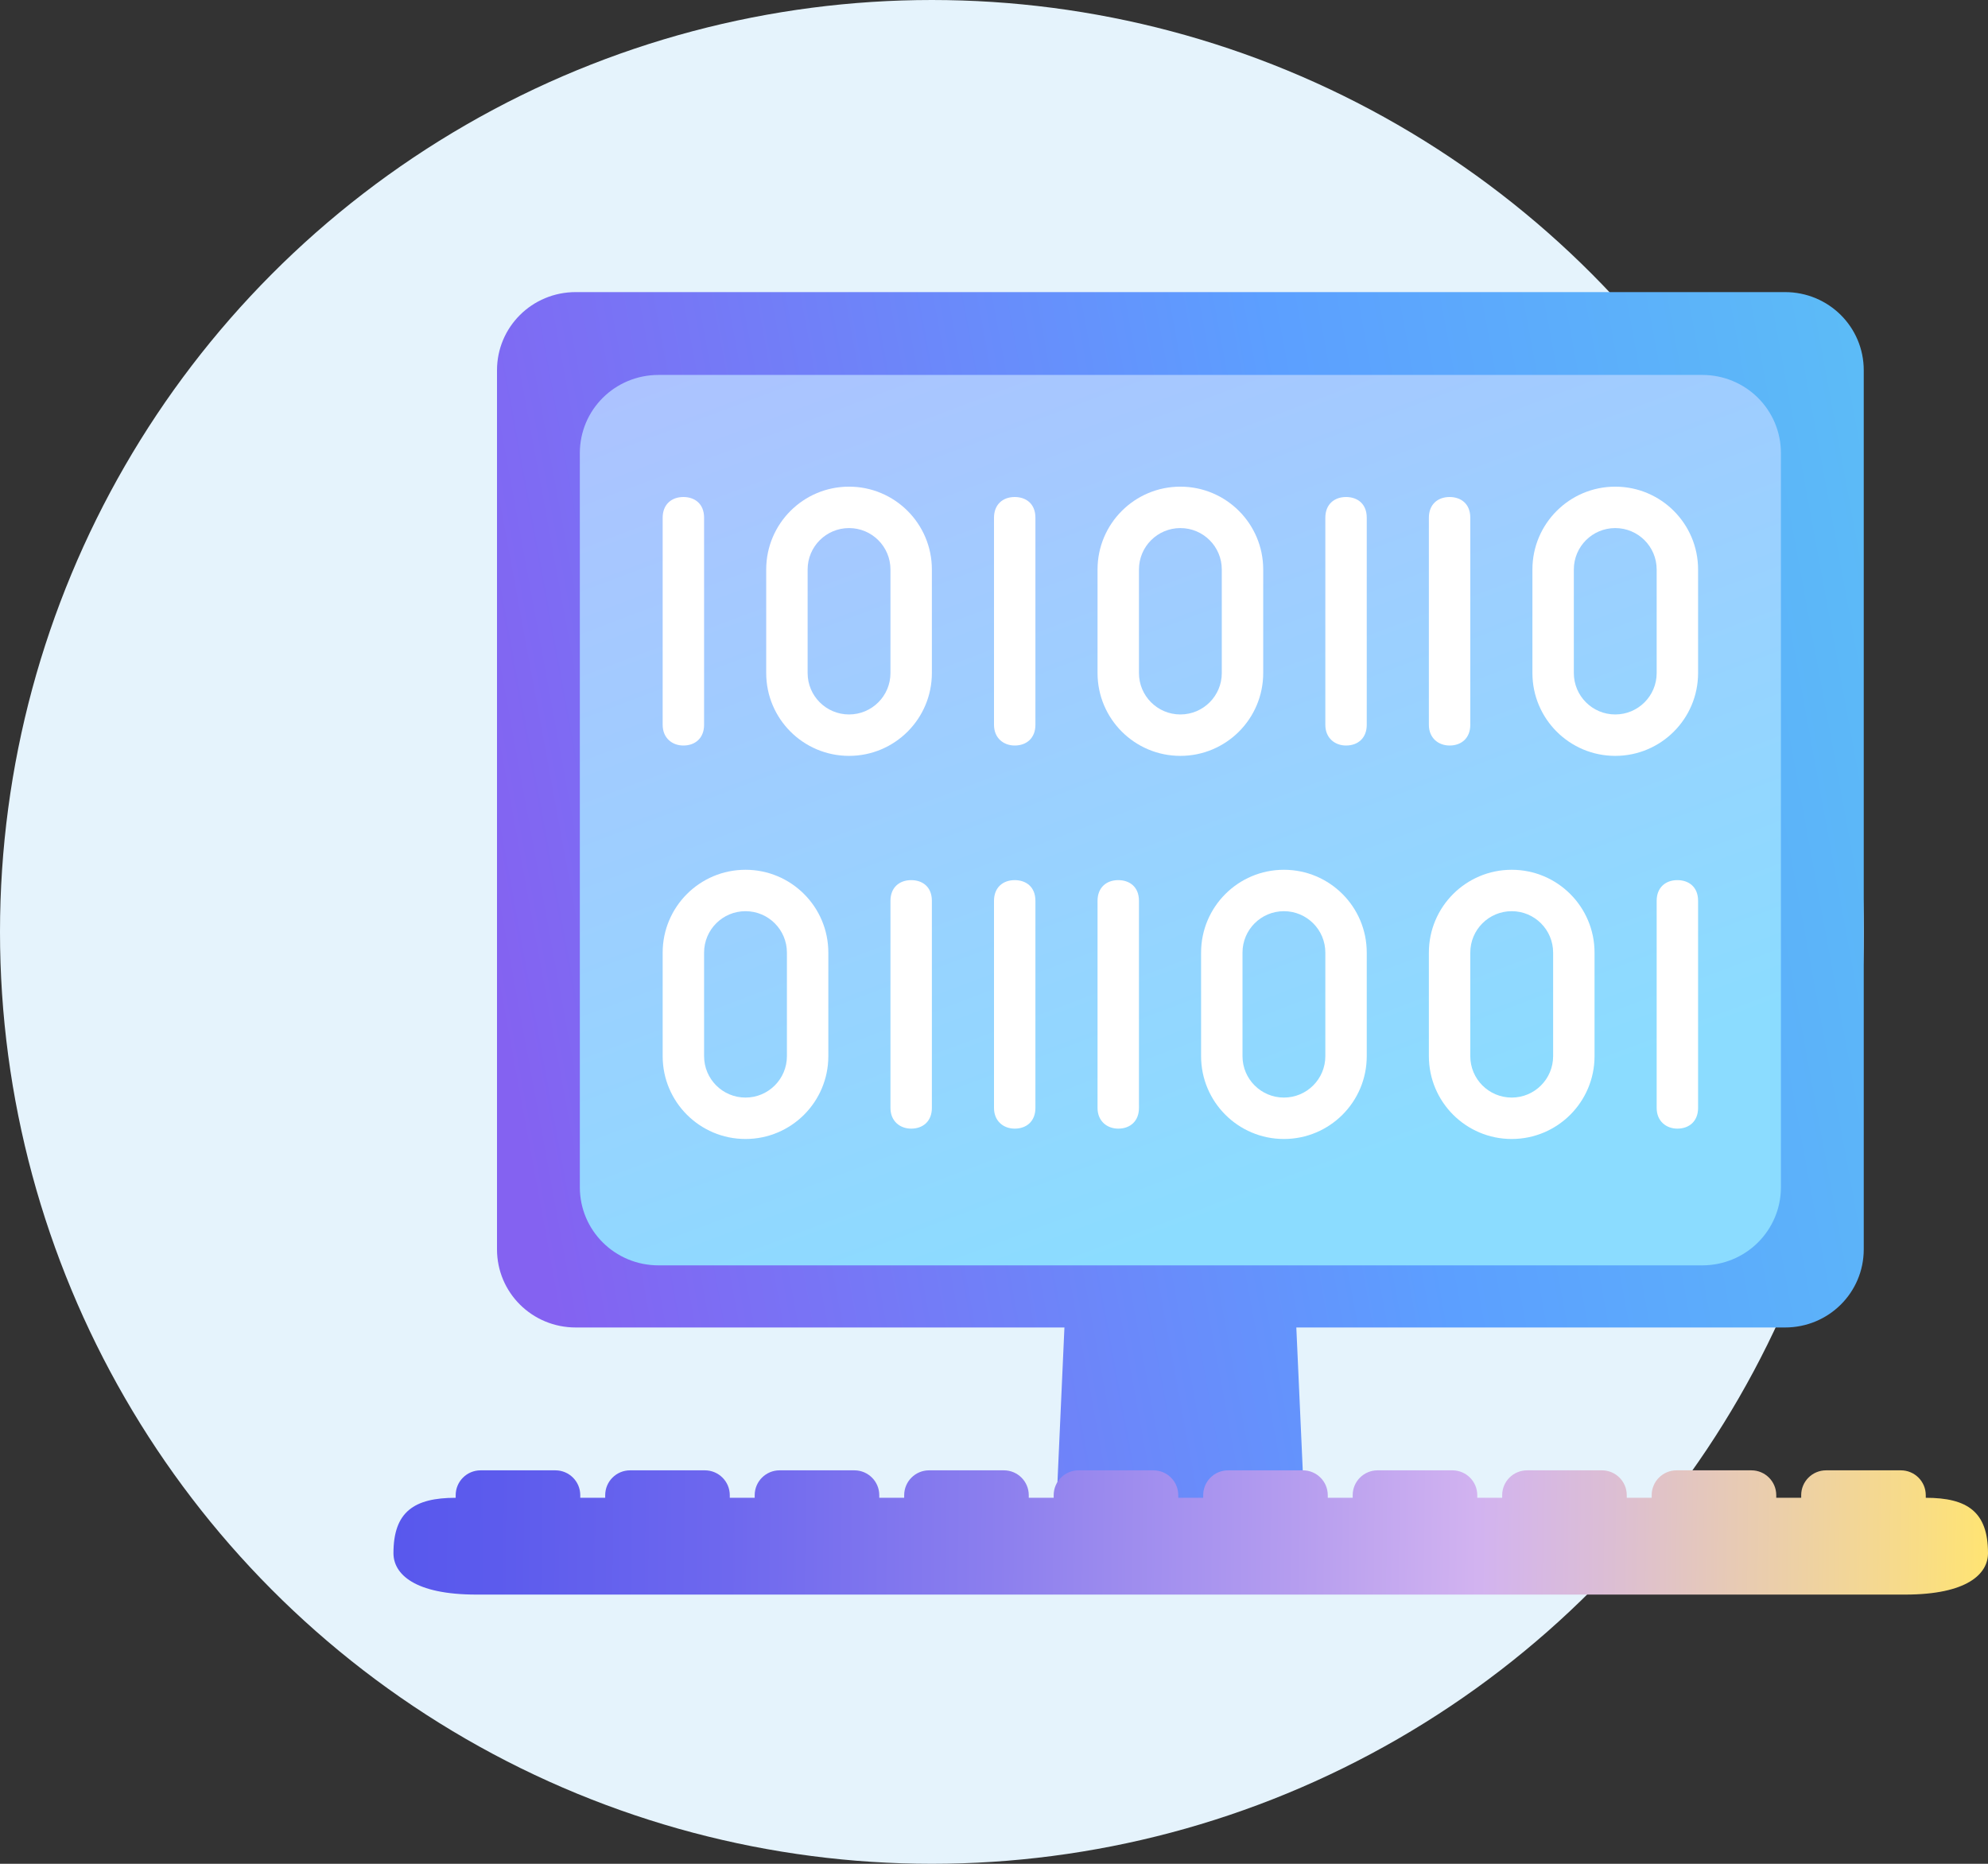<svg width="96" height="90" viewBox="0 0 96 90" fill="none" xmlns="http://www.w3.org/2000/svg">
<rect x="0" y="0" width="96" height="90" fill="#333333" stroke="none"/>
<circle cx="45" cy="45" r="45" fill="#E5F3FC"/>
<path d="M86.198 14.105H27.802C25.695 14.105 24 15.788 24 17.881V60.327C24 62.419 25.695 64.102 27.802 64.102H51.401L51 73H63L62.599 64.102H86.198C88.305 64.102 90 62.419 90 60.327V17.881C90 15.788 88.305 14.105 86.198 14.105Z" fill="url(#paint0_linear)"/>
<path d="M82.198 18.105H31.802C29.695 18.105 28 19.788 28 21.881V57.327C28 59.419 29.695 61.102 31.802 61.102H82.198C84.305 61.102 86 59.419 86 57.327V21.881C86 19.788 84.305 18.105 82.198 18.105Z" fill="url(#paint1_linear)"/>
<path d="M23.209 71C22.544 71 22.005 71.537 22.005 72.2V72.326C20 72.326 19 73 19 75C19 76 20 77 23.008 77L91.992 77C95 77 96 76 96 75C96 73 95 72.326 92.995 72.326V72.2C92.995 71.537 92.456 71 91.791 71H88.182C87.517 71 86.979 71.537 86.979 72.2V72.326L85.775 72.326V72.2C85.775 71.537 85.237 71 84.572 71H80.963C80.298 71 79.759 71.537 79.759 72.2V72.326H78.556V72.2C78.556 71.537 78.017 71 77.353 71H73.743C73.079 71 72.54 71.537 72.54 72.2V72.326H71.337V72.2C71.337 71.537 70.798 71 70.134 71H66.524C65.86 71 65.321 71.537 65.321 72.2V72.326H64.118V72.2C64.118 71.537 63.579 71 62.914 71H59.305C58.64 71 58.102 71.537 58.102 72.2V72.326H56.898V72.2C56.898 71.537 56.36 71 55.695 71H52.086C51.421 71 50.882 71.537 50.882 72.2V72.326H49.679V72.2C49.679 71.537 49.141 71 48.476 71H44.866C44.202 71 43.663 71.537 43.663 72.2V72.326H42.46V72.2C42.46 71.537 41.921 71 41.257 71H37.647C36.983 71 36.444 71.537 36.444 72.2V72.326H35.241V72.2C35.241 71.537 34.702 71 34.037 71H30.428C29.763 71 29.225 71.537 29.225 72.2V72.326H28.021V72.2C28.021 71.537 27.483 71 26.818 71H23.209Z" fill="url(#paint2_linear)"/>
<path d="M32 35L32 25C32 24.357 32.429 24 33 24C33.536 24 34 24.314 34 25L34 35C34 35.643 33.571 36 33 36C32.464 36 32 35.643 32 35Z" fill="white"/>
<path d="M43 53.5L43 43.5C43 42.857 43.429 42.5 44 42.5C44.536 42.5 45 42.814 45 43.5L45 53.5C45 54.143 44.571 54.5 44 54.5C43.464 54.5 43 54.143 43 53.5Z" fill="white"/>
<path d="M48 35L48 25C48 24.357 48.429 24 49 24C49.536 24 50 24.314 50 25L50 35C50 35.643 49.571 36 49 36C48.464 36 48 35.643 48 35Z" fill="white"/>
<path d="M48 53.5L48 43.5C48 42.857 48.429 42.5 49 42.5C49.536 42.5 50 42.814 50 43.5L50 53.5C50 54.143 49.571 54.5 49 54.5C48.464 54.5 48 54.143 48 53.5Z" fill="white"/>
<path d="M64 35L64 25C64 24.357 64.429 24 65 24C65.536 24 66 24.314 66 25L66 35C66 35.643 65.571 36 65 36C64.464 36 64 35.643 64 35Z" fill="white"/>
<path d="M53 53.5L53 43.5C53 42.857 53.429 42.5 54 42.5C54.536 42.5 55 42.814 55 43.5L55 53.5C55 54.143 54.571 54.5 54 54.5C53.464 54.5 53 54.143 53 53.5Z" fill="white"/>
<path d="M69 35L69 25C69 24.357 69.429 24 70 24C70.536 24 71 24.314 71 25L71 35C71 35.643 70.571 36 70 36C69.464 36 69 35.643 69 35Z" fill="white"/>
<path d="M80 53.5L80 43.5C80 42.857 80.429 42.5 81 42.5C81.536 42.5 82 42.814 82 43.5L82 53.5C82 54.143 81.571 54.5 81 54.5C80.464 54.5 80 54.143 80 53.5Z" fill="white"/>
<path fill-rule="evenodd" clip-rule="evenodd" d="M43 32.5V27.5C43 26.395 42.105 25.5 41 25.5C39.895 25.5 39 26.395 39 27.5V32.5C39 33.605 39.895 34.5 41 34.5C42.105 34.5 43 33.605 43 32.5ZM41 23.5C38.791 23.5 37 25.291 37 27.5V32.5C37 34.709 38.791 36.5 41 36.5C43.209 36.5 45 34.709 45 32.5V27.5C45 25.291 43.209 23.5 41 23.5Z" fill="white"/>
<path fill-rule="evenodd" clip-rule="evenodd" d="M38 51V46C38 44.895 37.105 44 36 44C34.895 44 34 44.895 34 46V51C34 52.105 34.895 53 36 53C37.105 53 38 52.105 38 51ZM36 42C33.791 42 32 43.791 32 46V51C32 53.209 33.791 55 36 55C38.209 55 40 53.209 40 51V46C40 43.791 38.209 42 36 42Z" fill="white"/>
<path fill-rule="evenodd" clip-rule="evenodd" d="M59 32.5V27.5C59 26.395 58.105 25.5 57 25.5C55.895 25.5 55 26.395 55 27.5V32.5C55 33.605 55.895 34.5 57 34.5C58.105 34.5 59 33.605 59 32.5ZM57 23.5C54.791 23.5 53 25.291 53 27.5V32.5C53 34.709 54.791 36.5 57 36.5C59.209 36.5 61 34.709 61 32.5V27.5C61 25.291 59.209 23.5 57 23.5Z" fill="white"/>
<path fill-rule="evenodd" clip-rule="evenodd" d="M64 51V46C64 44.895 63.105 44 62 44C60.895 44 60 44.895 60 46V51C60 52.105 60.895 53 62 53C63.105 53 64 52.105 64 51ZM62 42C59.791 42 58 43.791 58 46V51C58 53.209 59.791 55 62 55C64.209 55 66 53.209 66 51V46C66 43.791 64.209 42 62 42Z" fill="white"/>
<path fill-rule="evenodd" clip-rule="evenodd" d="M80 32.5V27.5C80 26.395 79.105 25.5 78 25.5C76.895 25.5 76 26.395 76 27.5V32.5C76 33.605 76.895 34.5 78 34.5C79.105 34.5 80 33.605 80 32.5ZM78 23.5C75.791 23.5 74 25.291 74 27.5V32.5C74 34.709 75.791 36.5 78 36.5C80.209 36.5 82 34.709 82 32.5V27.5C82 25.291 80.209 23.5 78 23.5Z" fill="white"/>
<path fill-rule="evenodd" clip-rule="evenodd" d="M75 51V46C75 44.895 74.105 44 73 44C71.895 44 71 44.895 71 46V51C71 52.105 71.895 53 73 53C74.105 53 75 52.105 75 51ZM73 42C70.791 42 69 43.791 69 46V51C69 53.209 70.791 55 73 55C75.209 55 77 53.209 77 51V46C77 43.791 75.209 42 73 42Z" fill="white"/>
<defs>
<linearGradient id="paint0_linear" x1="24" y1="48.706" x2="101.444" y2="34.471" gradientUnits="userSpaceOnUse">
<stop stop-color="#8462F1"/>
<stop offset="0.542" stop-color="#5C9FFF"/>
<stop offset="0.978" stop-color="#5CC2F5"/>
</linearGradient>
<linearGradient id="paint1_linear" x1="42.892" y1="9.619" x2="61.185" y2="58.21" gradientUnits="userSpaceOnUse">
<stop stop-color="#AFC1FF"/>
<stop offset="1" stop-color="#8BDCFF"/>
</linearGradient>
<linearGradient id="paint2_linear" x1="15.989" y1="74.6" x2="96" y2="75.506" gradientUnits="userSpaceOnUse">
<stop stop-color="#5656ED"/>
<stop offset="0.1" stop-color="#5C5BED"/>
<stop offset="0.24" stop-color="#6E68EE"/>
<stop offset="0.403" stop-color="#8C7FEE"/>
<stop offset="0.582" stop-color="#B59DEF"/>
<stop offset="0.692" stop-color="#D2B3F0"/>
<stop offset="0.772" stop-color="#DCBED4"/>
<stop offset="0.944" stop-color="#F6DA8C"/>
<stop offset="1" stop-color="#FFE473"/>
</linearGradient>
</defs>
</svg>
